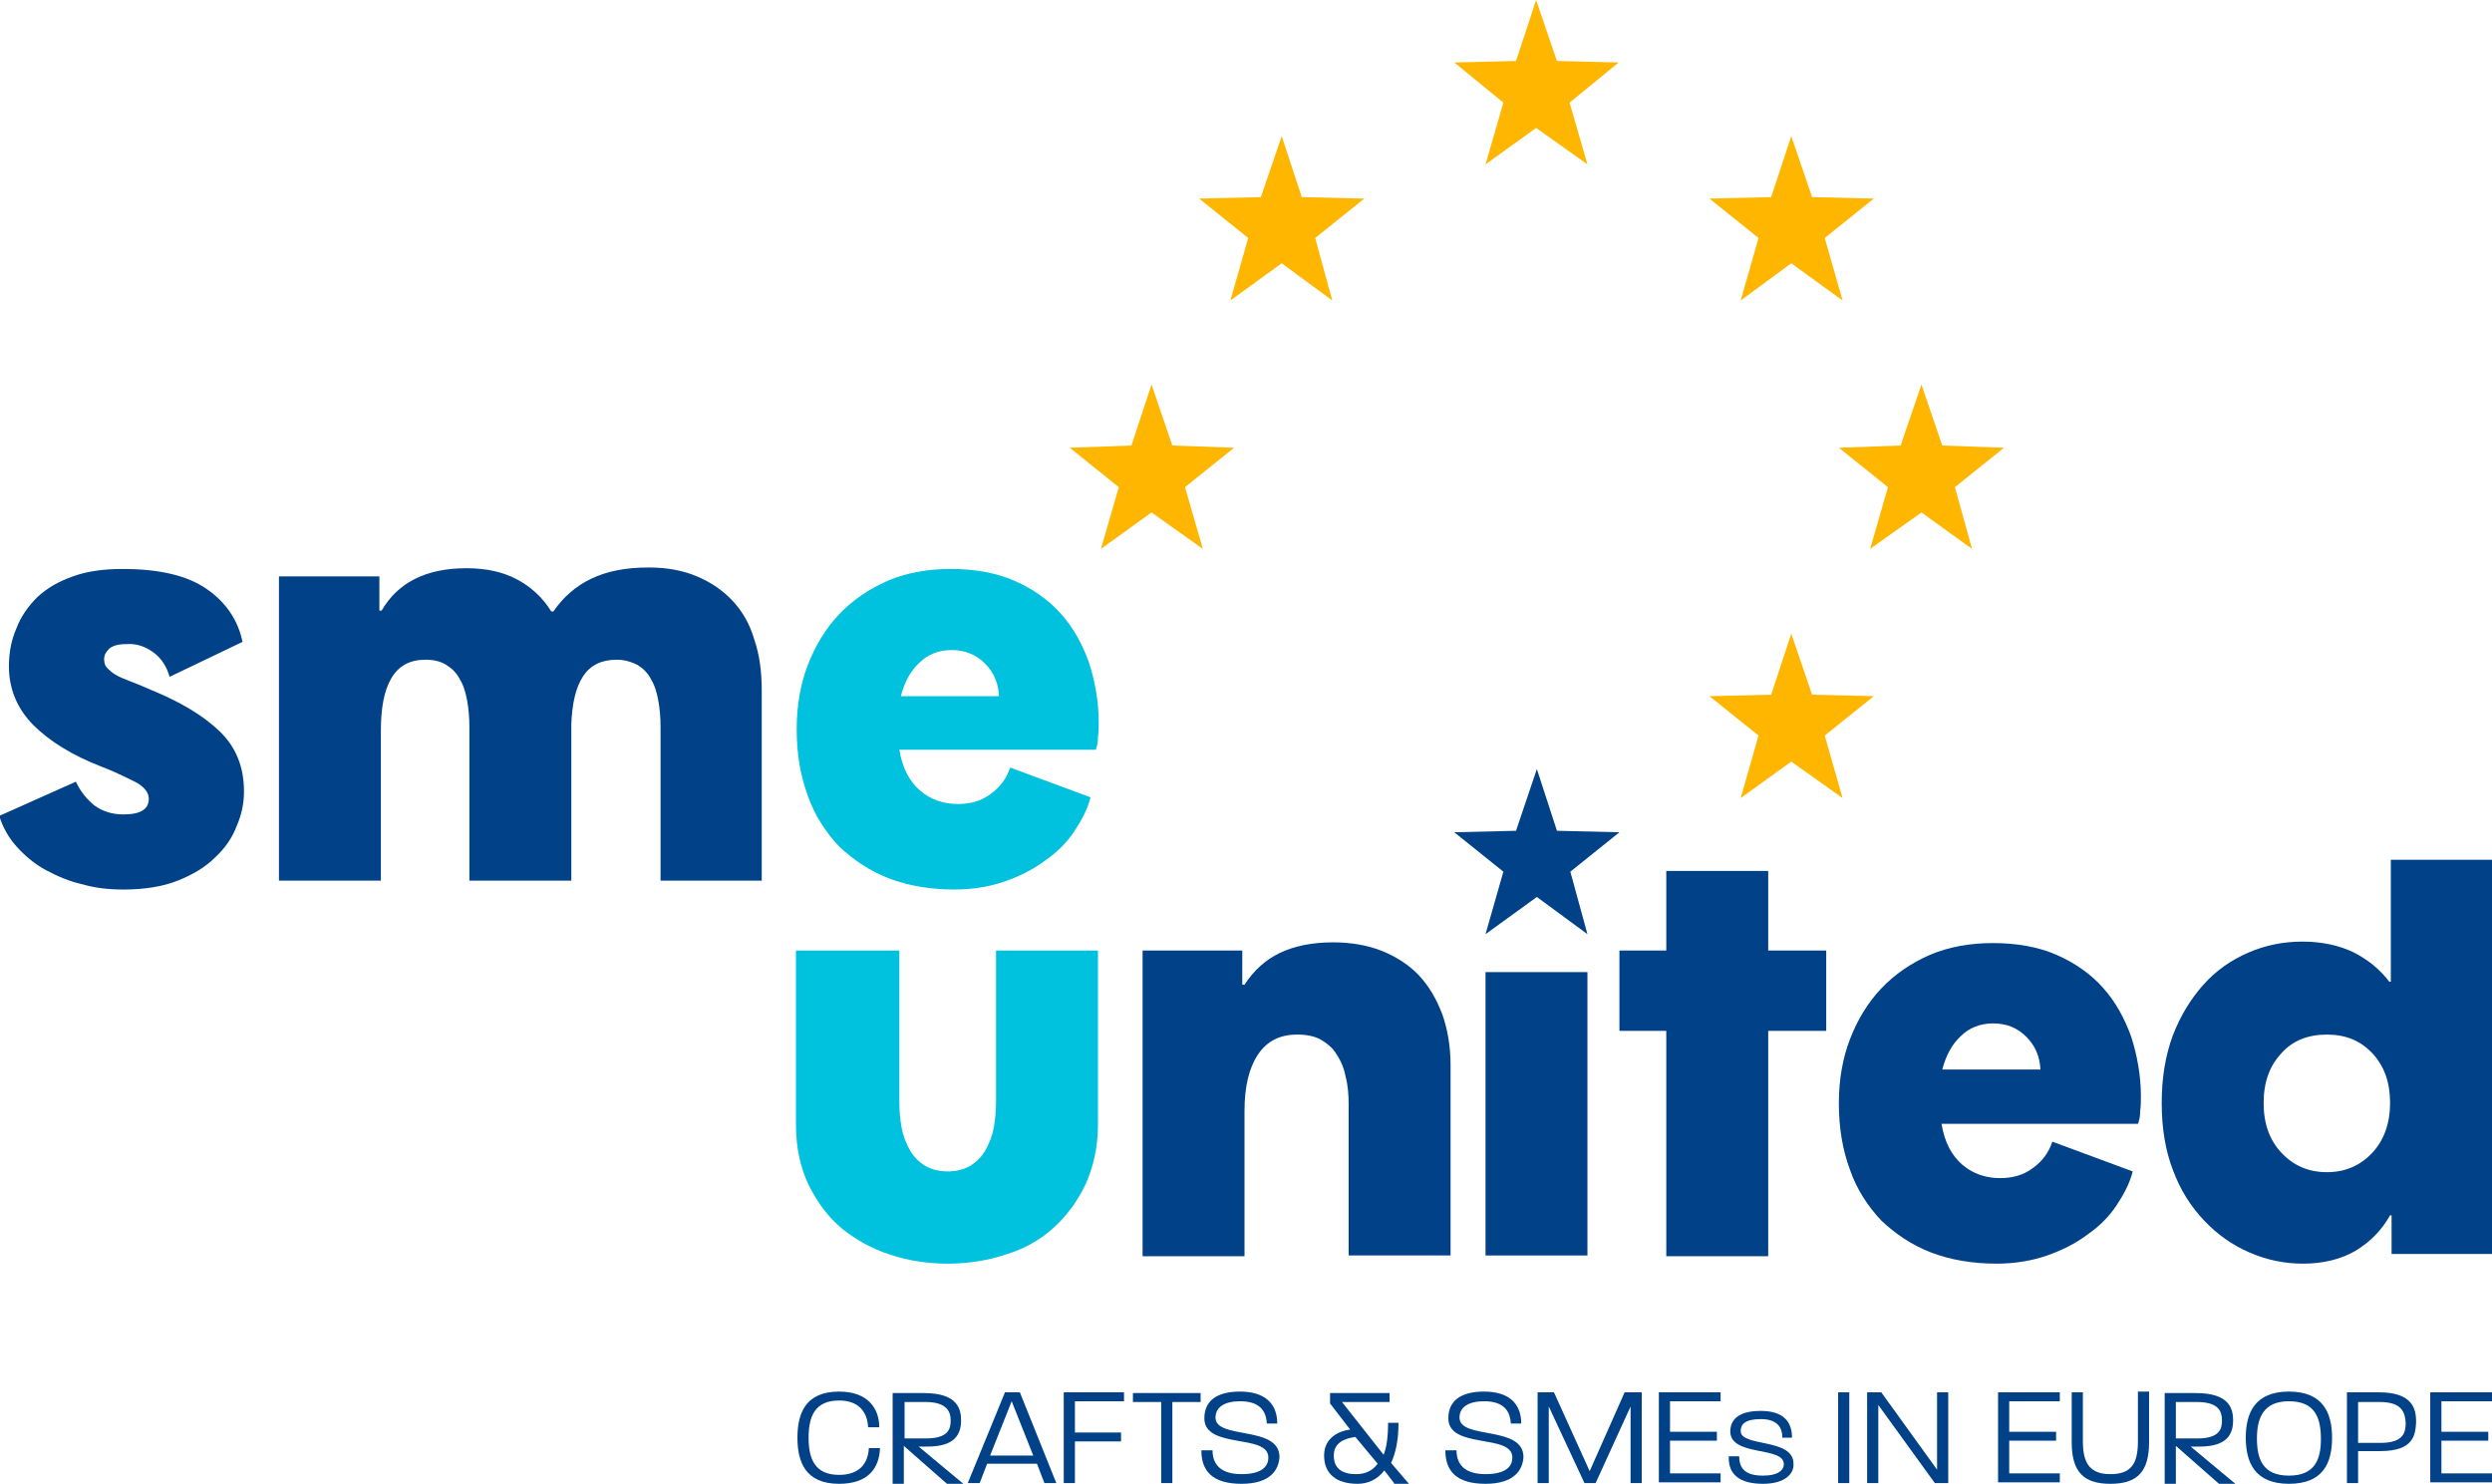 <?xml version="1.0" encoding="utf-8"?>
<!-- Generator: Adobe Illustrator 23.0.0, SVG Export Plug-In . SVG Version: 6.00 Build 0)  -->
<svg version="1.1" id="Layer_1" xmlns="http://www.w3.org/2000/svg" xmlns:xlink="http://www.w3.org/1999/xlink" x="0px" y="0px"
	 width="335px" height="199.5px" viewBox="0 0 335 199.5" style="enable-background:new 0 0 335 199.5;" xml:space="preserve">
<style type="text/css">
	.Drop_x0020_Shadow{fill:none;}
	.Round_x0020_Corners_x0020_2_x0020_pt{fill:#FFFFFF;stroke:#000000;stroke-miterlimit:10;}
	.Live_x0020_Reflect_x0020_X{fill:none;}
	.Bevel_x0020_Soft{fill:url(#SVGID_1_);}
	.Dusk{fill:#FFFFFF;}
	.Foliage_GS{fill:#FFDD00;}
	.Pompadour_GS{fill-rule:evenodd;clip-rule:evenodd;fill:#50AEE2;}
	.st0{fill:#004188;}
	.st1{fill:#00C1DE;}
	.st2{fill:#FFB600;}
</style>
<linearGradient id="SVGID_1_" gradientUnits="userSpaceOnUse" x1="0" y1="-10.279" x2="0.707" y2="-9.572">
	<stop  offset="0" style="stop-color:#E6E6EA"/>
	<stop  offset="0.174" style="stop-color:#E2E1E5"/>
	<stop  offset="0.352" style="stop-color:#D5D4D7"/>
	<stop  offset="0.532" style="stop-color:#C0BEC1"/>
	<stop  offset="0.714" style="stop-color:#A3A2A4"/>
	<stop  offset="0.895" style="stop-color:#808181"/>
	<stop  offset="1" style="stop-color:#696D6D"/>
</linearGradient>
<path class="st0" d="M10.2,105.1c0.6,1.3,1.5,2.4,2.5,3.2c1.1,0.8,2.4,1.2,3.9,1.2c2.3,0,3.4-0.7,3.4-2.1c0-0.3-0.1-0.7-0.3-1
	c-0.2-0.3-0.5-0.6-0.9-0.9c-0.4-0.3-1.1-0.6-1.9-1c-0.8-0.4-1.9-0.9-3.2-1.4c-3.9-1.5-7-3.4-9.2-5.6c-2.2-2.2-3.3-4.9-3.3-7.9
	c0-1.8,0.3-3.5,1-5.1c0.6-1.6,1.6-3,2.8-4.2c1.3-1.2,2.8-2.1,4.8-2.8c1.9-0.7,4.1-1,6.7-1c5,0,8.7,0.9,11.3,2.7
	c2.6,1.8,4.2,4.2,4.8,7.1L22.8,91c-0.4-1.4-1.1-2.5-2.2-3.3c-1.1-0.8-2.3-1.2-3.6-1.1c-1.1,0-1.8,0.2-2.3,0.6
	c-0.4,0.4-0.7,0.8-0.7,1.4c0,0.5,0.1,0.9,0.4,1.2s0.6,0.6,1.1,0.9s1.2,0.6,2,0.9c0.8,0.3,1.8,0.7,2.9,1.2c3.9,1.6,6.9,3.4,9.1,5.5
	c2.2,2.1,3.3,4.8,3.3,8.1c0,1.6-0.3,3.1-1,4.7c-0.6,1.6-1.6,3-2.9,4.2c-1.3,1.3-3,2.3-5,3.1c-2,0.8-4.5,1.2-7.3,1.2
	c-1.9,0-3.8-0.2-5.5-0.7c-1.8-0.4-3.4-1.1-4.9-1.9c-1.5-0.8-2.8-1.9-3.9-3.1c-1.1-1.2-1.9-2.6-2.4-4.2L10.2,105.1z"/>
<path class="st0" d="M37.5,77.5H51v4.6h0.3c2.2-3.8,6-5.7,11.4-5.7c2.7,0,4.9,0.5,6.8,1.5c1.9,1,3.5,2.5,4.6,4.3h0.3
	c1.3-1.9,3-3.4,5.1-4.4c2.1-1,4.6-1.5,7.7-1.5c2.5,0,4.6,0.4,6.5,1.2c1.9,0.8,3.5,1.9,4.8,3.3c1.3,1.4,2.3,3.1,2.9,5.2
	c0.7,2,1,4.3,1,6.8v25.6H88.8V97.8c0-1.3-0.1-2.5-0.3-3.6c-0.2-1.1-0.5-2.1-1-2.9c-0.4-0.8-1-1.4-1.8-1.9c-0.8-0.4-1.7-0.7-2.8-0.7
	c-2,0-3.5,0.7-4.5,2.2c-1,1.5-1.5,3.7-1.6,6.5v21H63.1V97.8c0-1.3-0.1-2.5-0.3-3.6c-0.2-1.1-0.5-2.1-1-2.9c-0.4-0.8-1-1.4-1.8-1.9
	s-1.7-0.7-2.8-0.7c-2.1,0-3.6,0.8-4.6,2.5c-1,1.7-1.4,4.1-1.4,7.1v20.1H37.5V77.5z"/>
<g>
	<path class="st1" d="M120.9,100.8c0.4,2.5,1.4,4.3,2.8,5.5c1.4,1.2,3.1,1.8,5.1,1.8c1.6,0,3.1-0.4,4.3-1.3c1.3-0.9,2.2-2.1,2.7-3.6
		l10.8,4c-0.4,1.6-1.2,3.1-2.2,4.6c-1,1.5-2.3,2.8-3.9,3.9c-1.6,1.2-3.4,2.1-5.4,2.8c-2,0.7-4.3,1.1-6.8,1.1c-3.2,0-6.2-0.5-8.8-1.5
		c-2.6-1-4.8-2.5-6.7-4.3c-1.8-1.9-3.3-4.2-4.2-6.8c-1-2.7-1.5-5.6-1.5-9c0-3.1,0.5-6,1.5-8.6c1-2.6,2.4-4.9,4.2-6.8
		c1.8-1.9,4-3.4,6.5-4.5c2.6-1.1,5.4-1.6,8.5-1.6c3.2,0,6.1,0.5,8.6,1.6c2.5,1.1,4.6,2.6,6.2,4.4c1.7,1.9,2.9,4.1,3.8,6.6
		c0.8,2.5,1.3,5.2,1.3,8c0,0.6,0,1.3-0.1,2c0,0.7-0.1,1.2-0.3,1.7H120.9z M127.9,87.4c-1.7,0-3.2,0.6-4.3,1.7
		c-1.2,1.1-2,2.6-2.5,4.5h13.2c-0.1-1.8-0.7-3.2-1.9-4.4S129.7,87.4,127.9,87.4z"/>
	<path class="st1" d="M107.2,127.8h13.7v20.3c0,1.2,0.1,2.4,0.3,3.5c0.2,1.1,0.6,2.1,1.1,3c0.5,0.9,1.2,1.6,2,2.1
		c0.8,0.5,1.9,0.8,3.1,0.8c1.2,0,2.3-0.3,3.1-0.8c0.8-0.5,1.5-1.2,2-2.1c0.5-0.9,0.9-1.9,1.1-3c0.2-1.1,0.3-2.3,0.3-3.5v-20.3h13.7
		v23.4c0,3-0.6,5.7-1.7,8.1c-1.1,2.3-2.6,4.3-4.4,5.9c-1.8,1.6-4,2.8-6.4,3.5c-2.4,0.8-5,1.2-7.7,1.2c-2.7,0-5.3-0.4-7.7-1.2
		c-2.5-0.8-4.6-2-6.5-3.5c-1.9-1.6-3.3-3.5-4.5-5.9c-1.1-2.3-1.7-5-1.7-8.1V127.8z"/>
	<path class="st0" d="M153.5,127.8h13.5v4.6h0.3c1.3-2,2.9-3.4,4.8-4.3c1.9-0.9,4.3-1.4,7.1-1.4c2.5,0,4.7,0.4,6.7,1.2
		c1.9,0.8,3.6,1.9,4.9,3.3c1.3,1.4,2.3,3.1,3.1,5.2c0.7,2,1.1,4.3,1.1,6.8v25.6h-13.7v-20.3c0-1.3-0.1-2.6-0.4-3.7
		c-0.2-1.1-0.6-2.1-1.2-3c-0.5-0.9-1.3-1.5-2.1-2c-0.9-0.5-2-0.7-3.2-0.7c-2.4,0-4.1,0.9-5.3,2.7c-1.2,1.8-1.8,4.3-1.8,7.6v19.5
		h-13.7V127.8z"/>
	<path class="st0" d="M217.7,127.8h6.3v-10.7h13.7v10.7h7.8v10.8h-7.8v30.3h-13.7v-30.3h-6.3V127.8z"/>
	<path class="st0" d="M261,151.1c0.4,2.5,1.4,4.3,2.8,5.5c1.4,1.2,3.1,1.8,5.1,1.8c1.6,0,3.1-0.4,4.3-1.3c1.3-0.9,2.2-2.1,2.7-3.6
		l10.8,4c-0.4,1.6-1.2,3.1-2.2,4.6c-1,1.5-2.3,2.8-3.9,3.9c-1.6,1.2-3.4,2.1-5.4,2.8c-2,0.7-4.3,1.1-6.8,1.1c-3.2,0-6.2-0.5-8.8-1.5
		c-2.6-1-4.8-2.5-6.7-4.3c-1.8-1.9-3.3-4.2-4.2-6.8c-1-2.7-1.5-5.6-1.5-9c0-3.1,0.5-6,1.5-8.6c1-2.6,2.4-4.9,4.2-6.8
		c1.8-1.9,4-3.4,6.5-4.5c2.6-1.1,5.4-1.6,8.5-1.6c3.2,0,6.1,0.5,8.6,1.6c2.5,1.1,4.6,2.6,6.2,4.4c1.7,1.9,2.9,4.1,3.8,6.6
		c0.8,2.5,1.3,5.2,1.3,8c0,0.6,0,1.3-0.1,2c0,0.7-0.1,1.2-0.3,1.7H261z M267.9,137.6c-1.7,0-3.2,0.6-4.3,1.7c-1.2,1.1-2,2.6-2.5,4.5
		h13.2c-0.1-1.8-0.7-3.2-1.9-4.4C271.2,138.2,269.8,137.6,267.9,137.6z"/>
	<path class="st0" d="M321.5,163.4h-0.2c-1.2,2.1-2.7,3.6-4.7,4.8c-1.9,1.1-4.3,1.7-7,1.7c-2.5,0-4.9-0.5-7.2-1.5
		c-2.3-1-4.3-2.4-6.1-4.3c-1.8-1.9-3.2-4.1-4.2-6.8c-1-2.6-1.5-5.6-1.5-9c0-3.4,0.5-6.4,1.5-9.1c1-2.6,2.4-4.9,4.1-6.8
		c1.7-1.9,3.7-3.3,6-4.3c2.3-1,4.7-1.5,7.3-1.5c2.6,0,4.9,0.5,6.8,1.4c2,1,3.6,2.3,4.9,4h0.2v-16.4H335v53h-13.5V163.4z
		 M312.8,157.6c2.5,0,4.5-0.9,6.1-2.6c1.6-1.7,2.4-4,2.4-6.7c0-2.8-0.8-5-2.4-6.7c-1.6-1.7-3.6-2.5-6.1-2.5c-2.5,0-4.6,0.8-6.1,2.5
		c-1.6,1.7-2.4,3.9-2.4,6.7c0,2.8,0.8,5,2.4,6.7C308.3,156.7,310.3,157.6,312.8,157.6z"/>
	<path class="st0" d="M199.7,130.7h13.7v38.1h-13.7V130.7z"/>
	<polygon class="st0" points="206.6,103.4 203.8,111.7 195.5,111.9 202.1,117.2 199.7,125.6 206.6,120.6 213.4,125.6 211.1,117.2 
		217.7,111.9 209.3,111.7 	"/>
	<polygon class="st2" points="206.5,0 203.8,8.2 195.5,8.4 202.1,13.8 199.7,22.1 206.5,17.2 213.4,22.1 211,13.8 217.6,8.4 
		209.3,8.2 	"/>
	<polygon class="st2" points="258.3,51.7 255.5,59.9 247.2,60.2 253.8,65.5 251.4,73.8 258.3,68.9 265.1,73.8 262.8,65.5 
		269.4,60.2 261.1,59.9 	"/>
	<polygon class="st2" points="154.8,51.7 152.1,59.9 143.8,60.2 150.4,65.5 148,73.8 154.8,68.9 161.7,73.8 159.3,65.5 165.9,60.2 
		157.6,59.9 	"/>
	<polygon class="st2" points="240.8,18.3 238.1,26.5 229.8,26.7 236.4,32 234,40.4 240.8,35.4 247.7,40.4 245.3,32 251.9,26.7 
		243.6,26.5 	"/>
	<polygon class="st2" points="240.8,85.2 238.1,93.4 229.8,93.6 236.4,98.9 234,107.3 240.8,102.4 247.7,107.3 245.3,98.9 
		251.9,93.6 243.6,93.4 	"/>
	<polygon class="st2" points="172.3,18.3 169.5,26.5 161.2,26.7 167.8,32 165.4,40.4 172.3,35.4 179.1,40.4 176.8,32 183.4,26.7 
		175,26.5 	"/>
</g>
<g>
	<path class="st0" d="M112.8,199.5c-4.5,0-5.6-2.9-5.6-6.2c0-3.3,1.1-6.2,5.6-6.2c3.9,0,5.4,2.3,5.4,4.8h-1.5
		c-0.1-2-1.2-3.6-3.9-3.6c-3.3,0-4.1,2.2-4.1,5c0,2.8,0.8,5,4.1,5c2.8,0,3.9-1.6,4-3.6h1.5C118.2,197.4,116.7,199.5,112.8,199.5z"/>
	<path class="st0" d="M123.5,194.5l6,5h-2.2l-5.8-5.1v5.1h-1.5v-12.2h4.2c4.5,0,5,2.1,5,3.7c0,3.1-2.5,3.5-4.8,3.5H123.5z
		 M124.4,188.5h-2.8v4.9h2.9c3,0,3.3-1.3,3.3-2.4S127.4,188.5,124.4,188.5z"/>
	<path class="st0" d="M140.4,199.4l-1-2.6h-6.7l-1,2.6h-1.6l5-12.2h2l4.9,12.2H140.4z M136,188.4l-2.9,7.3h5.8L136,188.4z"/>
	<path class="st0" d="M144.5,188.5v4.1h6.2v1.2h-6.2v5.6H143v-12.2h8.1v1.2H144.5z"/>
	<path class="st0" d="M157.6,188.5v10.9h-1.5v-10.9h-3.8v-1.2h9.1v1.2H157.6z"/>
	<path class="st0" d="M166.9,199.5c-4,0-5.4-1.8-5.4-4.5h1.5c0,1.8,1,3.2,3.9,3.2c2.8,0,3.6-1.1,3.6-2.2c0.1-3.3-8.6-1.1-8.6-5.3
		c0-2.3,1.6-3.6,4.8-3.6c3.2,0,5,1.5,5,4.3h-1.4c-0.1-2.1-1.4-3-3.6-3c-2.1,0-3.3,0.8-3.3,2.2c0,3,8.6,1,8.6,5.3
		C171.9,197.6,170.8,199.5,166.9,199.5z"/>
	<path class="st0" d="M187.4,199.4l-1.3-1.7c-1,1.3-2.3,1.8-3.6,1.8c-2.8,0-4.5-1.3-4.5-3.8c0-2.4,2-3.3,3.5-3.5l-2.7-3.5v-1.4h8
		l0,1.2h-6.4l5.6,7.1c0.4-1,0.6-2.4,0.6-4.3h1.4c0,2.4-0.4,4.1-1,5.4l2.4,2.8H187.4z M182.2,193.2c-1.5,0.2-2.9,0.8-2.9,2.5
		c0,1.8,1.2,2.5,3,2.5c1,0,2.1-0.3,2.9-1.4L182.2,193.2z"/>
	<path class="st0" d="M199.7,199.5c-4,0-5.4-1.8-5.4-4.5h1.5c0,1.8,1,3.2,3.9,3.2c2.8,0,3.6-1.1,3.6-2.2c0.1-3.3-8.6-1.1-8.6-5.3
		c0-2.3,1.6-3.6,4.8-3.6c3.2,0,5,1.5,5,4.3h-1.4c-0.1-2.1-1.4-3-3.6-3c-2.1,0-3.3,0.8-3.3,2.2c0,3,8.6,1,8.6,5.3
		C204.7,197.6,203.6,199.5,199.7,199.5z"/>
	<path class="st0" d="M219.2,199.4v-10.3l-4.7,10.3H213l-4.8-10.3v10.3h-1.5v-12.2h2.2l4.8,10.6l4.7-10.6h2.3v12.2H219.2z"/>
	<path class="st0" d="M223,199.4v-12.2h8.3v1.2h-6.8v4.1h6.3v1.2h-6.3v4.4h6.8v1.2H223z"/>
	<path class="st0" d="M237,199.5c-3.2,0-4.7-1.3-4.6-3.7h1.4c0,1.7,0.9,2.6,3.2,2.6c2.1,0,2.8-0.8,2.8-1.5c0.1-2.5-7.1-1-7.2-4.4
		c0-1.7,1.2-2.8,4.1-2.8c3.1,0,4.2,1.5,4.2,3.6h-1.3c0-1.5-0.8-2.5-2.9-2.5c-2.1,0-2.7,0.7-2.7,1.6c0,2.2,7.1,0.9,7.1,4.4
		C241.2,198.1,240,199.5,237,199.5z"/>
	<path class="st0" d="M247.1,199.4v-12.2h1.5v12.2H247.1z"/>
	<path class="st0" d="M260.1,199.4l-7.6-10.5v10.5H251v-12.2h1.9l7.5,10.4v-10.4h1.5v12.2H260.1z"/>
	<path class="st0" d="M268.6,199.4v-12.2h8.3v1.2h-6.8v4.1h6.3v1.2h-6.3v4.4h6.8v1.2H268.6z"/>
	<path class="st0" d="M288.9,193.9c0,4-1.6,5.6-5.2,5.6c-3.6,0-5.2-1.6-5.2-5.6v-6.7h1.5v6.6c0,3,1,4.4,3.7,4.4
		c2.8,0,3.7-1.4,3.7-4.4v-6.7h1.5V193.9z"/>
	<path class="st0" d="M294.5,194.5l6,5h-2.2l-5.8-5.1v5.1h-1.5v-12.2h4.2c4.5,0,5,2.1,5,3.7c0,3.1-2.5,3.5-4.8,3.5H294.5z
		 M295.3,188.5h-2.8v4.9h2.9c3,0,3.3-1.3,3.3-2.4S298.4,188.5,295.3,188.5z"/>
	<path class="st0" d="M307.7,199.5c-4.6,0-5.8-2.9-5.8-6.2c0-3.3,1.2-6.2,5.8-6.2c4.6,0,5.8,2.9,5.8,6.2
		C313.5,196.7,312.3,199.5,307.7,199.5z M307.7,188.4c-3.4,0-4.3,2.2-4.3,5c0,2.8,0.8,5,4.3,5c3.5,0,4.3-2.2,4.3-4.9
		C312,190.6,311.2,188.4,307.7,188.4z"/>
	<path class="st0" d="M320,195.1h-3v4.3h-1.5v-12.2h4.3c4.6,0,5,2.3,5,4C324.7,192.9,324.5,195.1,320,195.1z M319.9,188.5h-2.9v5.5
		h3c3.1,0,3.4-1.4,3.4-2.7C323.3,190,323,188.5,319.9,188.5z"/>
	<path class="st0" d="M326.7,199.4v-12.2h8.3v1.2h-6.8v4.1h6.3v1.2h-6.3v4.4h6.8v1.2H326.7z"/>
</g>
</svg>
